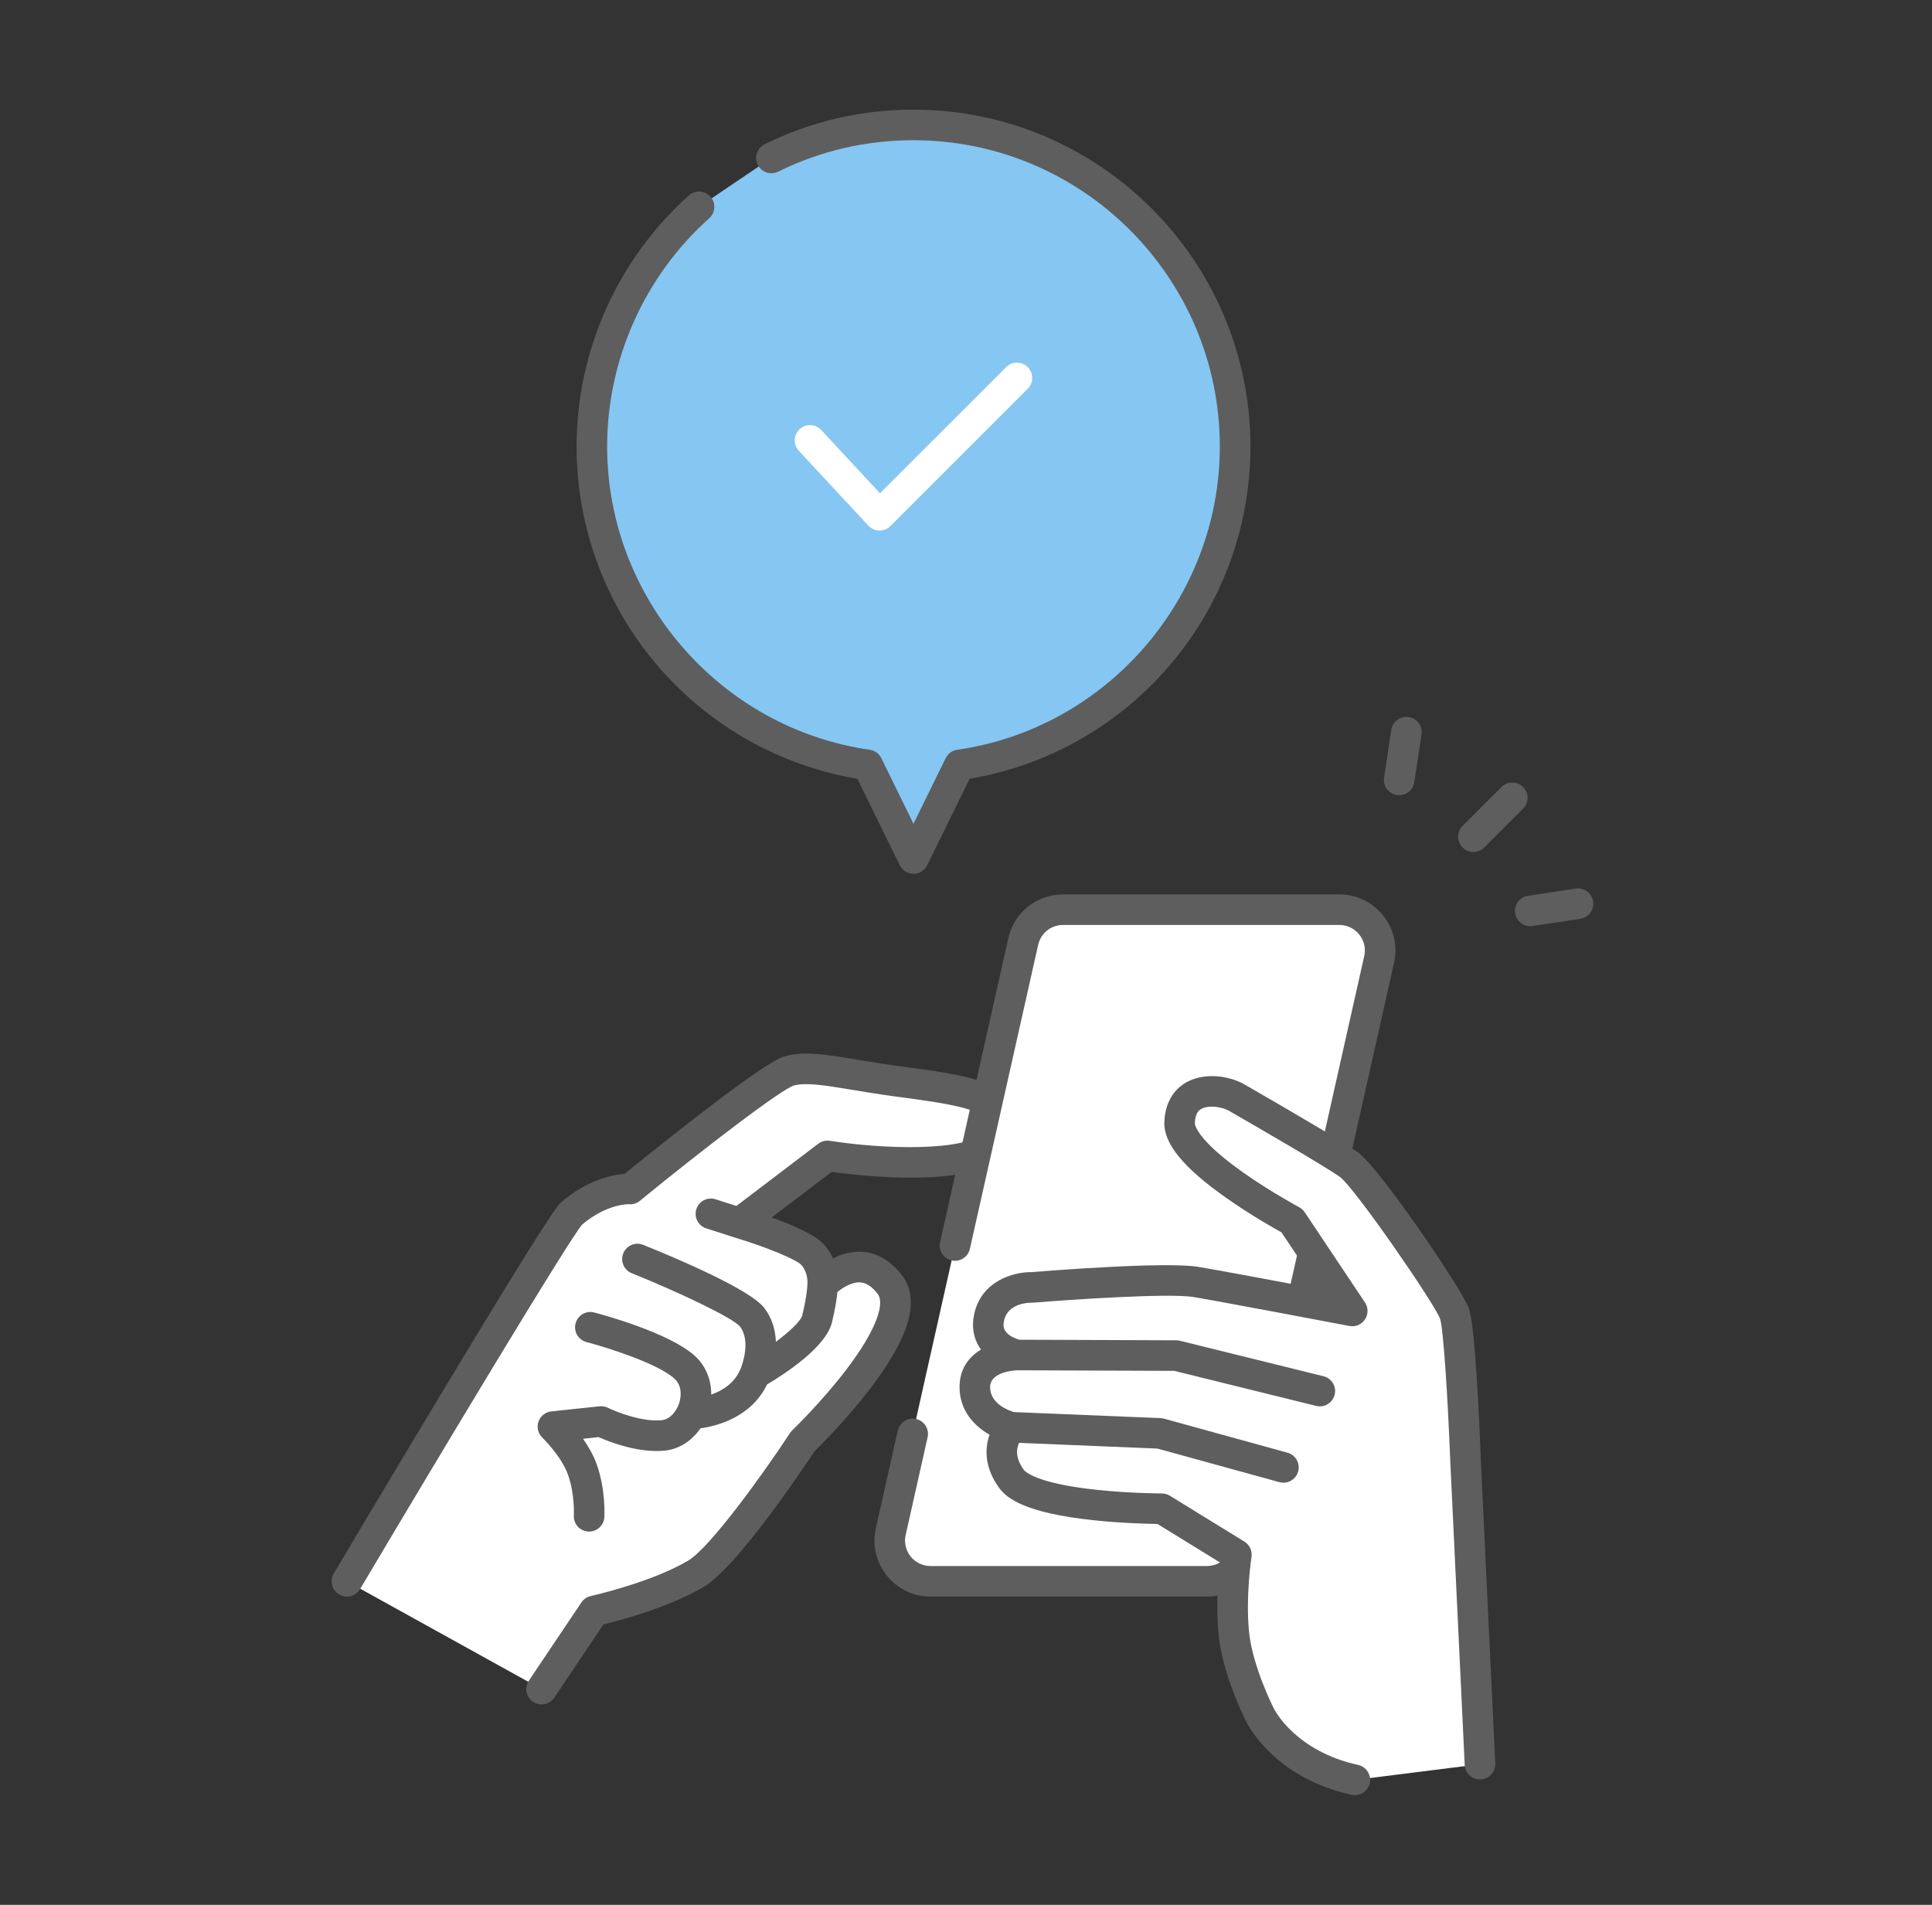 <svg width="71" height="70" viewBox="0 0 71 70" fill="none" xmlns="http://www.w3.org/2000/svg">
<rect x="0" y="0" width="71" height="70" fill="#333333" stroke="none"/>
<path d="M33.57 4.591C31.696 4.591 29.923 5.027 28.349 5.804L25.689 7.601C23.272 9.766 21.75 12.911 21.75 16.411C21.75 22.366 26.154 27.29 31.883 28.109L33.57 31.549L35.256 28.109C40.985 27.29 45.389 22.366 45.389 16.411C45.389 9.883 40.097 4.591 33.57 4.591Z" fill="#85C6F3"/>
<path d="M33.57 32.11C33.355 32.11 33.16 31.988 33.066 31.796L31.508 28.619C28.701 28.148 26.132 26.712 24.246 24.556C22.275 22.301 21.189 19.409 21.189 16.411C21.189 12.894 22.693 9.53 25.316 7.183C25.547 6.976 25.902 6.995 26.109 7.227C26.315 7.458 26.296 7.813 26.064 8.02C23.68 10.154 22.312 13.213 22.312 16.411C22.312 21.976 26.462 26.766 31.963 27.553C32.147 27.579 32.306 27.694 32.388 27.861L33.57 30.273L34.753 27.861C34.835 27.694 34.994 27.579 35.178 27.553C40.679 26.766 44.828 21.976 44.828 16.411C44.828 10.204 39.778 5.153 33.57 5.153C31.825 5.153 30.151 5.542 28.598 6.308C28.32 6.445 27.983 6.33 27.846 6.052C27.709 5.775 27.823 5.438 28.102 5.3C29.811 4.457 31.652 4.03 33.571 4.03C40.398 4.03 45.953 9.584 45.953 16.412C45.953 19.41 44.867 22.302 42.895 24.556C41.01 26.713 38.44 28.148 35.634 28.619L34.076 31.796C33.981 31.989 33.786 32.111 33.572 32.111L33.57 32.11Z" fill="#5E5E5E"/>
<path d="M32.324 19.495C32.324 19.495 32.318 19.495 32.314 19.495C32.161 19.492 32.017 19.428 31.913 19.317L29.356 16.567C29.145 16.34 29.158 15.984 29.386 15.773C29.613 15.562 29.968 15.575 30.18 15.803L32.339 18.126L36.974 13.491C37.193 13.272 37.549 13.272 37.768 13.491C37.988 13.711 37.988 14.066 37.768 14.286L32.722 19.332C32.617 19.438 32.474 19.497 32.325 19.497L32.324 19.495Z" fill="white"/>
<path d="M32.927 39.73C31.012 39.472 29.844 39.132 29.028 39.348C28.213 39.565 23.159 43.692 23.159 43.692C23.159 43.692 22.138 43.625 21.007 44.591C20.52 45.005 12.747 58.111 12.747 58.111L19.904 62.074L21.835 59.199C21.835 59.199 24.11 58.699 25.575 57.834C26.771 57.127 29.506 52.965 29.506 52.965C29.506 52.965 33.877 48.774 32.712 47.221C31.599 45.736 30.23 47.221 30.23 47.221C30.23 47.221 30.301 46.589 29.857 46.1C29.413 45.612 27.168 44.941 27.168 44.941L30.41 42.478C30.41 42.478 37.411 43.586 36.834 41.033C36.648 40.207 34.896 39.995 32.927 39.731L32.927 39.73Z" fill="white"/>
<path d="M37.382 40.909C37.115 39.725 35.371 39.491 33.165 39.195L33.002 39.173C32.448 39.099 31.952 39.016 31.514 38.944C30.39 38.756 29.578 38.621 28.886 38.805C28.684 38.858 28.265 38.97 25.445 41.157C24.359 42 23.326 42.834 22.952 43.137C22.527 43.17 21.607 43.341 20.643 44.163C20.503 44.282 20.27 44.481 16.215 51.216C14.233 54.508 12.285 57.791 12.266 57.824C12.108 58.091 12.195 58.435 12.462 58.594C12.729 58.752 13.073 58.664 13.232 58.398C16.121 53.527 20.868 45.621 21.392 45.002C22.308 44.23 23.099 44.251 23.124 44.253C23.27 44.266 23.402 44.221 23.516 44.127C25.912 42.169 28.686 40.049 29.174 39.891C29.632 39.769 30.344 39.888 31.331 40.052C31.776 40.126 32.282 40.21 32.853 40.287L33.017 40.309C33.944 40.433 34.819 40.551 35.457 40.728C36.231 40.943 36.286 41.148 36.287 41.157C36.342 41.399 36.277 41.509 36.198 41.593C35.507 42.332 32.449 42.231 30.499 41.923C30.347 41.899 30.193 41.938 30.071 42.031L27.062 44.317L26.297 44.072C26.002 43.976 25.685 44.139 25.591 44.435C25.496 44.73 25.658 45.047 25.954 45.141L26.997 45.476C26.997 45.476 27 45.476 27.003 45.477C27.005 45.477 27.006 45.479 27.009 45.48C28.12 45.812 29.258 46.279 29.443 46.479C29.69 46.751 29.676 47.12 29.673 47.156C29.671 47.177 29.67 47.197 29.67 47.218C29.67 47.222 29.663 47.599 29.483 48.334C29.431 48.546 29.024 48.928 28.514 49.309C28.497 48.898 28.386 48.459 28.09 48.069C27.565 47.377 24.8 46.214 23.635 45.746C23.348 45.631 23.021 45.77 22.905 46.058C22.789 46.345 22.929 46.673 23.217 46.789C24.924 47.475 26.931 48.427 27.195 48.749C27.59 49.268 27.29 50.115 27.225 50.279C27.011 50.827 26.546 51.106 26.137 51.249C26.142 50.705 25.937 50.196 25.544 49.835C24.608 48.975 22.119 48.305 21.838 48.232C21.538 48.153 21.231 48.333 21.152 48.633C21.073 48.933 21.253 49.24 21.553 49.319C22.241 49.499 24.163 50.093 24.783 50.662C25.12 50.971 25.002 51.435 24.957 51.57C24.863 51.854 24.631 52.156 24.326 52.189C23.608 52.266 22.652 51.887 22.344 51.735C22.248 51.687 22.141 51.668 22.035 51.679L20.26 51.867C20.043 51.89 19.859 52.037 19.788 52.245C19.718 52.451 19.773 52.681 19.931 52.832C19.938 52.839 20.632 53.509 20.876 54.2C21.127 54.909 21.09 55.683 21.089 55.69C21.071 56 21.308 56.265 21.618 56.282C21.629 56.282 21.64 56.283 21.65 56.283C21.946 56.283 22.193 56.052 22.21 55.753C22.212 55.713 22.263 54.754 21.935 53.826C21.812 53.481 21.622 53.153 21.427 52.873L21.998 52.812C22.395 52.988 23.473 53.41 24.444 53.307C24.958 53.252 25.426 52.948 25.741 52.49C26.341 52.406 27.606 52.087 28.187 50.878C28.85 50.484 30.35 49.507 30.572 48.603C30.7 48.081 30.753 47.708 30.775 47.481C30.97 47.32 31.298 47.108 31.609 47.126C31.838 47.138 32.051 47.281 32.261 47.559C32.489 47.863 32.305 48.75 31.105 50.327C30.195 51.522 29.127 52.551 29.116 52.561C29.085 52.591 29.058 52.623 29.035 52.658C28.006 54.226 26.077 56.886 25.288 57.352C23.919 58.16 21.735 58.647 21.713 58.651C21.571 58.682 21.448 58.766 21.367 58.886L19.436 61.761C19.263 62.019 19.332 62.368 19.59 62.541C19.686 62.605 19.795 62.636 19.902 62.636C20.083 62.636 20.261 62.549 20.369 62.388L22.176 59.695C22.801 59.543 24.592 59.066 25.858 58.318C27.09 57.59 29.524 53.954 29.939 53.325C30.162 53.107 31.128 52.147 31.991 51.016C33.438 49.117 33.821 47.765 33.16 46.883C32.64 46.19 32.059 46.021 31.662 46.001C31.266 45.981 30.906 46.094 30.612 46.245C30.534 46.07 30.424 45.891 30.271 45.721C29.951 45.369 29.091 45.004 28.358 44.74L30.561 43.066C30.997 43.126 31.97 43.244 33.04 43.272C35.091 43.325 36.392 43.027 37.016 42.361C37.381 41.971 37.507 41.469 37.381 40.909H37.382Z" fill="#5E5E5E"/>
<path d="M49.222 33.429H39.067C38.366 33.429 37.759 33.915 37.605 34.599L35.096 45.77L33.542 52.694L32.735 56.284C32.525 57.221 33.237 58.11 34.196 58.11H44.352C45.053 58.11 45.659 57.624 45.813 56.941L50.682 35.255C50.893 34.319 50.181 33.429 49.221 33.429H49.222Z" fill="white"/>
<path d="M44.352 58.672H34.196C33.567 58.672 32.982 58.391 32.588 57.899C32.195 57.408 32.049 56.774 32.187 56.161L32.993 52.571C33.062 52.268 33.362 52.078 33.665 52.146C33.967 52.214 34.157 52.514 34.089 52.817L33.283 56.407C33.22 56.686 33.286 56.974 33.465 57.198C33.644 57.421 33.91 57.549 34.196 57.549H44.352C44.793 57.549 45.169 57.248 45.266 56.818L50.135 35.133C50.198 34.854 50.131 34.566 49.952 34.342C49.774 34.119 49.508 33.991 49.221 33.991H39.066C38.625 33.991 38.249 34.291 38.152 34.722L35.643 45.893C35.575 46.196 35.276 46.386 34.972 46.318C34.67 46.25 34.479 45.949 34.548 45.647L37.056 34.476C37.269 33.529 38.095 32.868 39.066 32.868H49.221C49.851 32.868 50.436 33.149 50.829 33.641C51.223 34.132 51.369 34.766 51.231 35.379L46.361 57.064C46.149 58.011 45.322 58.672 44.352 58.672Z" fill="#5E5E5E"/>
<path d="M53.452 48.272C53.229 47.661 50.244 43.273 49.57 42.796C48.895 42.319 46.075 40.698 45.458 40.342C44.841 39.986 43.393 39.871 43.351 41.258C43.309 42.628 47.483 44.862 47.483 44.862L49.697 48.177C49.697 48.177 45.143 47.312 43.963 47.112C42.782 46.912 37.928 47.312 37.928 47.312C37.928 47.312 36.605 47.27 36.352 48.404C36.099 49.538 37.385 49.796 37.385 49.796C37.385 49.796 35.825 49.817 35.825 50.976C35.825 52.135 37.174 52.452 37.174 52.452C37.174 52.452 36.373 53.253 37.174 54.349C37.976 55.445 42.698 55.445 42.698 55.445L45.438 57.132C45.438 57.132 45.209 58.608 45.342 60.006C45.475 61.404 46.307 63.027 46.307 63.027C46.307 63.027 47.167 64.832 49.792 65.409L54.392 64.832L53.859 53.617C53.859 53.617 53.676 48.884 53.453 48.273L53.452 48.272Z" fill="white"/>
<path d="M37.385 49.794L48.502 51.12L43.224 49.815L37.385 49.794Z" fill="white"/>
<path d="M37.175 52.451L47.167 53.926L42.625 52.675L37.175 52.451Z" fill="white"/>
<path d="M54.419 53.595C54.376 52.464 54.215 48.724 53.98 48.079C53.714 47.351 50.675 42.889 49.894 42.337C49.312 41.925 47.334 40.775 45.898 39.946L45.739 39.854C45.182 39.532 44.269 39.4 43.603 39.771C43.099 40.052 42.81 40.573 42.789 41.239C42.764 42.029 43.492 42.917 45.078 44.031C45.932 44.632 46.779 45.114 47.093 45.287L48.486 47.375C47.045 47.103 44.838 46.689 44.056 46.558C42.861 46.355 38.536 46.698 37.911 46.748C37.903 46.748 37.896 46.748 37.888 46.748C37.252 46.748 36.075 47.062 35.803 48.28C35.701 48.738 35.77 49.168 36.001 49.523C36.017 49.547 36.034 49.571 36.051 49.595C35.611 49.86 35.263 50.294 35.263 50.974C35.263 51.851 35.819 52.413 36.366 52.724C36.185 53.235 36.175 53.933 36.719 54.678C36.997 55.059 37.657 55.595 40.175 55.865C41.208 55.975 42.164 55.999 42.535 56.003L44.832 57.417C44.77 57.963 44.682 59.022 44.781 60.057C44.92 61.52 45.74 63.154 45.803 63.277C45.888 63.448 46.88 65.343 49.669 65.957C49.709 65.966 49.75 65.97 49.79 65.97C50.049 65.97 50.281 65.791 50.339 65.529C50.405 65.225 50.213 64.926 49.911 64.859C47.612 64.354 46.843 62.845 46.813 62.785C46.811 62.779 46.809 62.775 46.806 62.77C46.798 62.755 46.022 61.227 45.9 59.952C45.775 58.643 45.989 57.23 45.992 57.216C46.026 56.993 45.923 56.771 45.731 56.652L42.991 54.965C42.902 54.91 42.8 54.882 42.696 54.882C42.685 54.882 41.532 54.88 40.294 54.748C38.045 54.508 37.663 54.066 37.626 54.016C37.299 53.568 37.353 53.227 37.452 53.023L42.536 53.233L47.016 54.467C47.066 54.48 47.116 54.487 47.165 54.487C47.412 54.487 47.638 54.324 47.707 54.075C47.789 53.776 47.613 53.467 47.314 53.384L42.773 52.133C42.732 52.122 42.69 52.115 42.647 52.114L37.26 51.892C37.074 51.837 36.386 51.589 36.386 50.975C36.386 50.394 37.327 50.358 37.389 50.356L43.155 50.377L48.368 51.665C48.413 51.676 48.459 51.682 48.503 51.682C48.755 51.682 48.984 51.51 49.048 51.255C49.122 50.954 48.939 50.649 48.638 50.575L43.359 49.27C43.316 49.26 43.271 49.254 43.227 49.254L37.455 49.233C37.323 49.195 37.056 49.088 36.941 48.908C36.9 48.845 36.852 48.736 36.9 48.525C37.044 47.876 37.825 47.871 37.91 47.873C37.932 47.873 37.953 47.873 37.974 47.871C39.304 47.762 42.957 47.512 43.868 47.665C45.029 47.861 49.545 48.719 49.59 48.728C49.813 48.77 50.038 48.675 50.163 48.486C50.288 48.297 50.288 48.052 50.162 47.864L47.948 44.549C47.897 44.472 47.827 44.409 47.746 44.365C47.735 44.36 46.713 43.81 45.714 43.107C43.913 41.84 43.909 41.296 43.91 41.273C43.922 40.877 44.085 40.786 44.146 40.752C44.417 40.601 44.905 40.67 45.175 40.826L45.334 40.918C46.151 41.389 48.636 42.824 49.243 43.252C49.761 43.621 52.695 47.865 52.922 48.461C53.044 48.829 53.207 51.381 53.294 53.641L53.827 64.856C53.842 65.166 54.106 65.405 54.415 65.391C54.725 65.376 54.964 65.113 54.95 64.803L54.417 53.592L54.419 53.595Z" fill="#5E5E5E"/>
<path d="M54.148 31.309C54.004 31.309 53.86 31.255 53.751 31.145C53.531 30.925 53.531 30.57 53.751 30.35L55.179 28.922C55.399 28.703 55.755 28.703 55.974 28.922C56.194 29.141 56.194 29.497 55.974 29.716L54.545 31.145C54.436 31.254 54.292 31.309 54.148 31.309H54.148Z" fill="#5E5E5E"/>
<path d="M51.42 29.222C51.392 29.222 51.364 29.22 51.335 29.216C51.028 29.17 50.817 28.884 50.864 28.577L51.129 26.822C51.175 26.515 51.462 26.304 51.768 26.35C52.075 26.396 52.286 26.683 52.24 26.989L51.975 28.744C51.933 29.023 51.693 29.222 51.42 29.222Z" fill="#5E5E5E"/>
<path d="M56.234 34.037C55.961 34.037 55.721 33.837 55.679 33.559C55.633 33.252 55.844 32.966 56.151 32.92L57.907 32.655C58.214 32.609 58.5 32.82 58.546 33.127C58.593 33.434 58.381 33.72 58.074 33.766L56.319 34.031C56.29 34.036 56.262 34.038 56.234 34.038V34.037Z" fill="#5E5E5E"/>
</svg>
